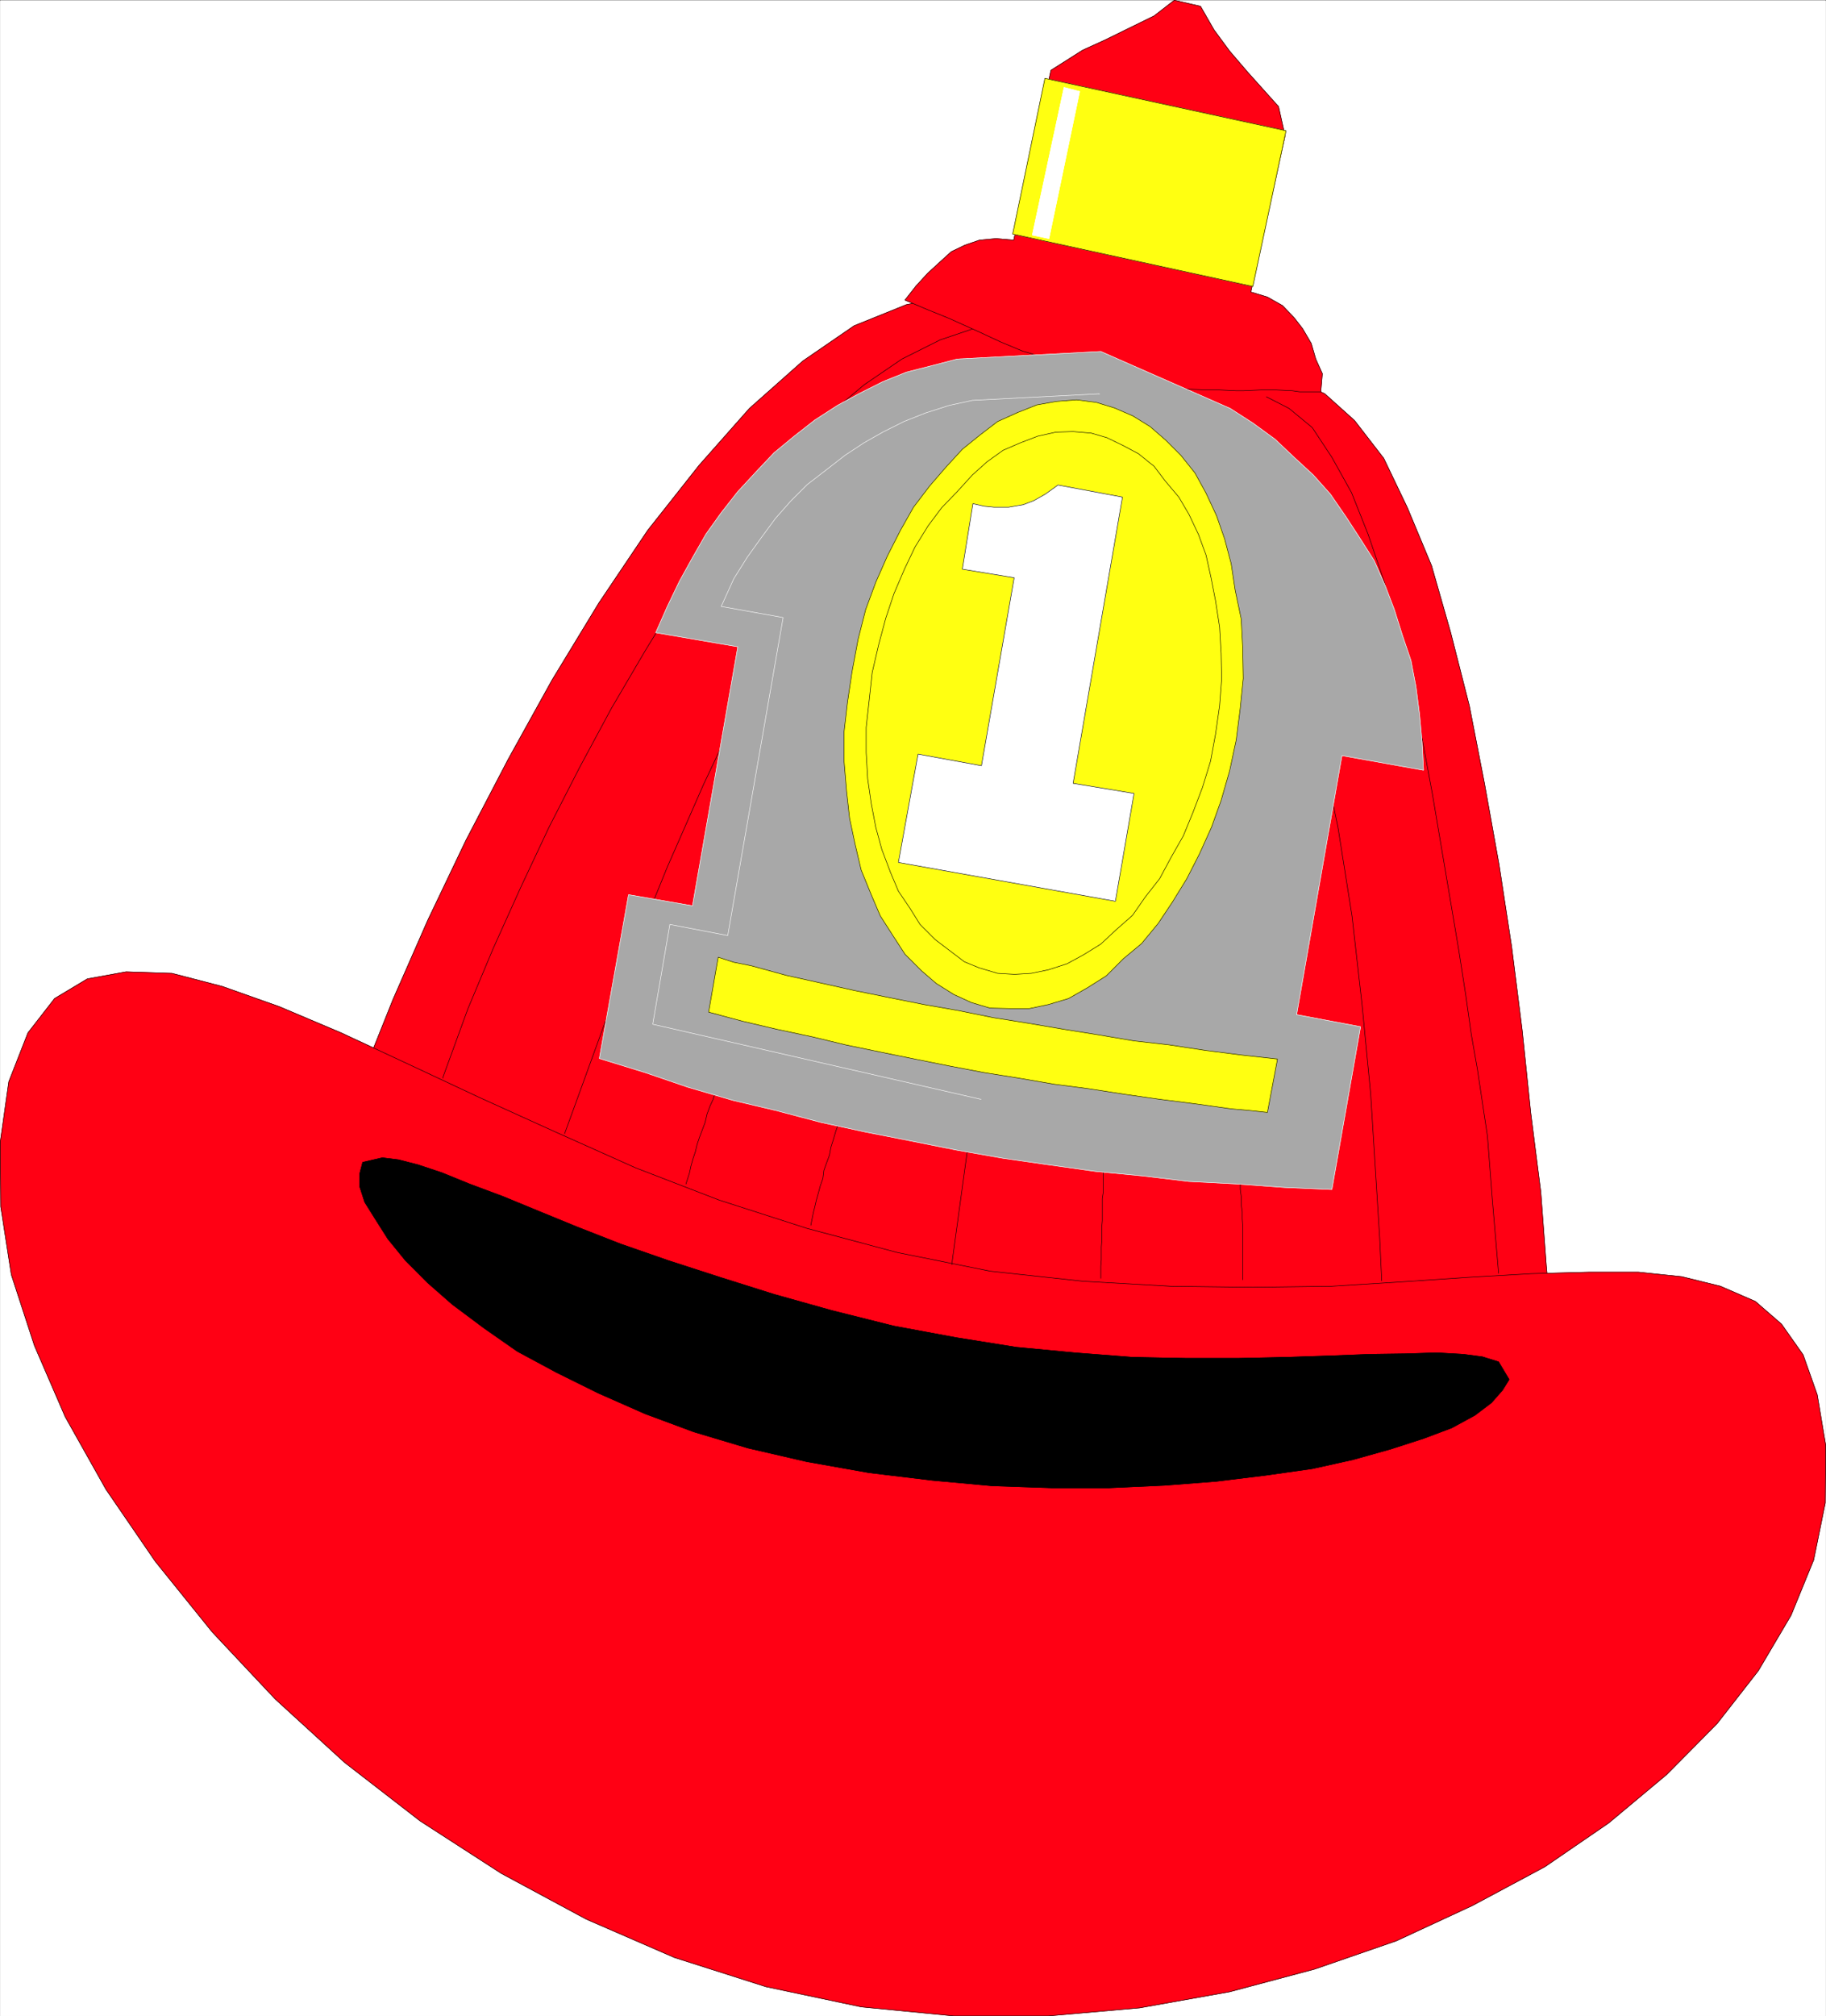 <svg width="3616.712" height="3991.82" viewBox="0 0 2712.534 2993.865" xmlns="http://www.w3.org/2000/svg"><rect x="0" y="0" width="2712.534" height="2993.865" fill="#333333" stroke="none"/><defs><clipPath id="a"><path d="M0 0h2711.805v2992.184H0Zm0 0"/></clipPath></defs><path style="fill:#fff;fill-opacity:1;fill-rule:nonzero;stroke:none" d="M0 2992.184h2711.805V-.961H0Zm0 0" transform="translate(.365 1.316)"/><g clip-path="url(#a)" transform="translate(.365 1.316)"><path style="fill:#fff;fill-opacity:1;fill-rule:evenodd;stroke:#fff;stroke-width:.14;stroke-linecap:square;stroke-linejoin:bevel;stroke-miterlimit:10;stroke-opacity:1" d="M0 .5h520.5V575H0Zm0 0" transform="matrix(5.21 0 0 -5.21 0 2994.79)"/></g><path style="fill:#ff0014;fill-opacity:1;fill-rule:evenodd;stroke:#ff0014;stroke-width:.14;stroke-linecap:square;stroke-linejoin:bevel;stroke-miterlimit:10;stroke-opacity:1" d="m84.69 206.6 2.59 11.64 3.59 14.5 5.59 17.09 7.18 19.54 8.33 20.82 9.9 22.55 10.91 22.84 12.06 23.12 12.49 22.55 13.35 21.97 13.92 20.69 14.64 18.52 14.36 16.23 15.21 13.5 14.65 10.06 14.93 6.03 4.3.86 3.88.43 4.02-.28 7.6-1.3 3.45-.71 3.44-1.44 4.02-1.44 3.31-1.58 3.44-1.29 3.45-1.15 3.87-1.29 3.16-1.29 3.73-.58 3.73-.43h3.88l6.17-1.87 5.74-.57h5.6l6.32.14 3.16-.14 3.59-.29 3.87-.86 4.31-1.01 4.45-1.58 5.17-1.58 4.88-3.01 6.74-3.16 8.47-7.61 8.33-10.78 6.74-14.07 6.89-16.52 5.46-19.1 5.31-20.82 4.31-22.12 4.16-23.13 3.59-23.41 3.01-23.84 2.44-23.55 2.87-22.55 1.58-21.12 1.87-19.96 1.87-17.38 1.57-15.51zm0 0" transform="matrix(5.21 0 0 -5.21 .365 2996.106)"/><path style="fill:none;stroke:#000;stroke-width:.14;stroke-linecap:square;stroke-linejoin:bevel;stroke-miterlimit:10;stroke-opacity:1" d="m84.69 206.6 2.59 11.64 3.59 14.5 5.59 17.09 7.18 19.54 8.33 20.82 9.9 22.55 10.91 22.84 12.06 23.12 12.49 22.55 13.35 21.97 13.92 20.69 14.64 18.52 14.36 16.23 15.21 13.5 14.65 10.06 14.93 6.03 4.3.86 3.88.43 4.02-.28 7.6-1.3 3.45-.71 3.44-1.44 4.02-1.44 3.31-1.58 3.44-1.29 3.45-1.15 3.87-1.29 3.16-1.29 3.73-.58 3.73-.43h3.88l6.17-1.87 5.74-.57h5.6l6.32.14 3.16-.14 3.59-.29 3.87-.86 4.31-1.01 4.45-1.58 5.17-1.58 4.88-3.01 6.74-3.16 8.47-7.61 8.33-10.78 6.74-14.07 6.89-16.52 5.46-19.1 5.31-20.82 4.31-22.12 4.16-23.13 3.59-23.41 3.01-23.84 2.44-23.55 2.87-22.55 1.58-21.12 1.87-19.96 1.87-17.38 1.57-15.51zm0 0" transform="matrix(5.21 0 0 -5.21 .365 2996.106)"/><path style="fill:#ff0014;fill-opacity:1;fill-rule:evenodd;stroke:#ff0014;stroke-width:.14;stroke-linecap:square;stroke-linejoin:bevel;stroke-miterlimit:10;stroke-opacity:1" d="m282.21 212.78 26.42-2.87 25.12-1.44 23.4-.29 22.39.29 20.53 1.29 19.09 1.29 17.37 1.01 16.36.43h14.21l12.35-1.29 11.05-2.73 9.91-4.31 7.46-6.46 6.17-8.76 4.02-11.35 2.44-14.51-.14-16.37-3.3-16.23-6.46-15.8-9.33-15.8L489.5 83.8l-14.36-14.5-16.51-13.79-18.23-12.5-20.67-11.06-21.67-10.05-23.26-8.04-24.26-6.47-25.69-4.59L298.72.5h-26.7l-26.55 2.59-27.13 5.74-26.13 8.33-25.12 10.92-24.26 13.07-23.11 14.93-21.53 16.66-19.81 18.1-17.95 19.1-16.22 20.11-14.07 20.54-11.62 20.68-8.76 20.25-6.6 20.25-3.02 19.39L0 249.55l2.44 17.23 5.46 13.93 7.6 9.77 9.33 5.6 11.06 2.01 13.06-.43 14.35-3.73 16.23-5.75 17.65-7.47 18.81-8.76 20.52-9.62 21.54-9.77 23.11-10.34 23.83-9.19 24.97-8.04 25.84-6.9zm0 0" transform="matrix(5.21 0 0 -5.21 .365 2996.106)"/><path style="fill:none;stroke:#000;stroke-width:.14;stroke-linecap:square;stroke-linejoin:bevel;stroke-miterlimit:10;stroke-opacity:1" d="m282.21 212.78 26.42-2.87 25.12-1.44 23.4-.29 22.39.29 20.53 1.29 19.09 1.29 17.37 1.01 16.36.43h14.21l12.35-1.29 11.05-2.73 9.91-4.31 7.46-6.46 6.17-8.76 4.02-11.35 2.44-14.51-.14-16.37-3.3-16.23-6.46-15.8-9.33-15.8L489.5 83.8l-14.36-14.5-16.51-13.79-18.23-12.5-20.67-11.06-21.67-10.05-23.26-8.04-24.26-6.47-25.69-4.59L298.72.5h-26.7l-26.55 2.59-27.13 5.74-26.13 8.33-25.12 10.92-24.26 13.07-23.11 14.93-21.53 16.66-19.81 18.1-17.95 19.1-16.22 20.11-14.07 20.54-11.62 20.68-8.76 20.25-6.6 20.25-3.02 19.39L0 249.55l2.44 17.23 5.46 13.93 7.6 9.77 9.33 5.6 11.06 2.01 13.06-.43 14.35-3.73 16.23-5.75 17.65-7.47 18.81-8.76 20.52-9.62 21.54-9.77 23.11-10.34 23.83-9.19 24.97-8.04 25.84-6.9zm0 0" transform="matrix(5.21 0 0 -5.21 .365 2996.106)"/><path style="fill:#000;fill-opacity:1;fill-rule:evenodd;stroke:#000;stroke-width:.14;stroke-linecap:square;stroke-linejoin:bevel;stroke-miterlimit:10;stroke-opacity:1" d="m254.8 197.12 17.8-3.3 17.08-2.73 16.65-1.58 16.65-1.29 15.36-.29h14.5l13.64.29 13.06.43 11.05.43 10.05.14 8.9.29 7.61-.43 5.45-.72 4.6-1.43 3.01-5.03-1.87-3.02-3.15-3.59-4.74-3.59-6.6-3.59-8.04-3.02-9.33-3.01-10.77-3.02-11.63-2.58-13.2-1.87-14.07-1.72-14.79-1.15-15.79-.72h-16.5l-16.8.57-17.22 1.58-17.95 2.16-17.8 3.16-16.79 3.88-15.36 4.59-13.93 5.17-13.35 5.89-11.91 5.89-11.2 6.03-9.47 6.61-9.04 6.75-7.04 6.17-6.31 6.32-5.03 6.18-3.73 5.89-2.87 4.59-1.44 4.46v3.59l.86 3.3 5.6 1.29 4.6-.57 5.59-1.44 6.89-2.3 7.76-3.16 9.61-3.59 9.76-4.02 11.2-4.59 12.49-4.89 13.64-4.74 14.64-4.74 15.5-4.88 16.37-4.59zm0 0" transform="matrix(5.21 0 0 -5.21 .365 2996.106)"/><path style="fill:none;stroke:#000;stroke-width:.14;stroke-linecap:square;stroke-linejoin:bevel;stroke-miterlimit:10;stroke-opacity:1" d="m254.8 197.12 17.8-3.3 17.08-2.73 16.65-1.58 16.65-1.29 15.36-.29h14.5l13.64.29 13.06.43 11.05.43 10.05.14 8.9.29 7.61-.43 5.45-.72 4.6-1.43 3.01-5.03-1.87-3.02-3.15-3.59-4.74-3.59-6.6-3.59-8.04-3.02-9.33-3.01-10.77-3.02-11.63-2.58-13.2-1.87-14.07-1.72-14.79-1.15-15.79-.72h-16.5l-16.8.57-17.22 1.58-17.95 2.16-17.8 3.16-16.79 3.88-15.36 4.59-13.93 5.17-13.35 5.89-11.91 5.89-11.2 6.03-9.47 6.61-9.04 6.75-7.04 6.17-6.31 6.32-5.03 6.18-3.73 5.89-2.87 4.59-1.44 4.46v3.59l.86 3.3 5.6 1.29 4.6-.57 5.59-1.44 6.89-2.3 7.76-3.16 9.61-3.59 9.76-4.02 11.2-4.59 12.49-4.89 13.64-4.74 14.64-4.74 15.5-4.88 16.37-4.59zm23.83 284.67L268 478.2l-10.91-5.46-10.76-7.33-10.91-9.19-10.48-10.48-11.05-12.5-10.2-13.64-10.48-14.8-9.33-15.22-9.61-16.37-9.05-16.81-8.75-17.09-8.04-17.09-7.9-17.52-7.17-17.09-7.18-19.68v-.14m234.84 194.18 6.46-3.31 6.6-5.45 5.6-8.48 5.6-10.05 4.74-11.92 4.59-13.5 4.02-14.51 3.73-15.37 3.16-15.37 2.87-15.51 2.59-15.36 2.58-15.23 2.3-13.64 2.01-12.93 1.58-11.2 1.72-9.77 2.87-19.1 1.43-18.53 1.73-20.39v-.15m-266.28 39.79 5.02 13.79 6.46 17.8 8.33 21.12 9.47 23.27 10.34 23.55 10.91 23.12 11.34 20.83 11.91 16.8v-.14m159.19-202.08-.57 12.06-1.15 18.39-1.43 22.83-2.44 25.28-2.88 25.42-4.01 25.28-4.89 23.41-6.31 19.54v-.15m-174.7-144.49 1.01 3.16.43 2.02.57 2.01.72 2.15.43 1.87.72 2.15.71 1.87.87 2.3.57 2.44.86 2.3.86 1.86.72 2.3.72 2.3.86 2.3.86 2.3 1.01 2.29 1 2.45.57 2.29 1.01 2.3 1 2.3.87 2.3 1.14 2.44.72 2.15 1.01 2.3 1 2.16.86 2.29 1.01 2.3.86 2.16 1 2.29 1.01 2.02.72 2.15V307m133.06-96.66v15.36l-.14 2.01v2.02l-.29 2.01v2.29l-.28 2.02v2.29l-.15 2.01-.14 2.3-.29 2.3-.14 2.15-.14 2.16-.29 2.3-.29 2.44v2.3l-.14 2.29-.15 2.3-.28 2.3-.15 2.3-.43 2.3-.28 2.29-.15 2.3-.43 2.3-.14 2.3-.15 2.15v-.14m-118.71-53.14.72 3.59.43 1.72.43 1.87.57 2.01.58 2.15.72 2.01.28 2.3.72 2.01.86 2.3.43 2.3.72 2.3.72 2.44.86 2.3.43 2.73 1.01 2.44.71 2.44.58 2.73 1 2.58.58 2.59.71 2.87.87 2.59 1 3.01.86 2.88.72 2.87 1 2.87 1.01 3.02.86 2.73 1 3.3.72 3.01.86 2.88 1.3 3.3v-.14m59.42-95.08v3.44l.15 1.73v3.73l.14 1.73v4.02l.14 1.72v6.32l.29 1.87v6.6l.15 2.3v14.8l.14 2.72v23.7-.14" transform="matrix(5.21 0 0 -5.21 .365 2996.106)"/><path style="fill:none;stroke:#000;stroke-width:.14;stroke-linecap:square;stroke-linejoin:bevel;stroke-miterlimit:10;stroke-opacity:1" d="m271.3 214.64 8.33 60.9v-.14" transform="matrix(5.21 0 0 -5.21 .365 2996.106)"/><path style="fill:#ff0014;fill-opacity:1;fill-rule:evenodd;stroke:#ff0014;stroke-width:.14;stroke-linecap:square;stroke-linejoin:bevel;stroke-miterlimit:10;stroke-opacity:1" d="m315.95 466.85 6.17-1.44 6.17-.43 2.44-.28 6.18-.43 6.02-.29h3.59l5.89-.29h2.01l6.17.29h2.15l5.75-.29 2.01-.29h6.02l.44 5.17-1.87 4.17-1.29 4.45-2.44 4.17-2.44 3.16-3.31 3.44-4.3 2.44-4.74 1.44 9.76 44.52-1.86 8.34-8.76 9.76-5.17 6.03-4.45 6.04-3.87 6.75-7.47 1.72-5.74-4.45-7.32-3.59-6.75-3.31-6.31-2.87-9.05-5.74-10.62-48.41-5.02.44-4.74-.44-4.16-1.43-3.88-1.87-3.16-2.87-3.59-3.3-3.3-3.6-3.16-4.02 6.46-2.73 6.03-2.44 8.62-3.88 6.17-2.87 6.17-2.58 2.87-.86 5.74-2.3 5.89-2.16 2.73-.72 6.03-1.86zm0 0" transform="matrix(5.21 0 0 -5.21 .365 2996.106)"/><path style="fill:none;stroke:#000;stroke-width:.14;stroke-linecap:square;stroke-linejoin:bevel;stroke-miterlimit:10;stroke-opacity:1" d="m315.95 466.85 6.17-1.44 6.17-.43 2.44-.28 6.18-.43 6.02-.29h3.59l5.89-.29h2.01l6.17.29h2.15l5.75-.29 2.01-.29h6.02l.44 5.17-1.87 4.17-1.29 4.45-2.44 4.17-2.44 3.16-3.31 3.44-4.3 2.44-4.74 1.44 9.76 44.52-1.86 8.34-8.76 9.76-5.17 6.03-4.45 6.04-3.87 6.75-7.47 1.72-5.74-4.45-7.32-3.59-6.75-3.31-6.31-2.87-9.05-5.74-10.62-48.41-5.02.44-4.74-.44-4.16-1.43-3.88-1.87-3.16-2.87-3.59-3.3-3.3-3.6-3.16-4.02 6.46-2.73 6.03-2.44 8.62-3.88 6.17-2.87 6.17-2.58 2.87-.86 5.74-2.3 5.89-2.16 2.73-.72 6.03-1.86zm0 0" transform="matrix(5.21 0 0 -5.21 .365 2996.106)"/><path style="fill:#ff1;fill-opacity:1;fill-rule:evenodd;stroke:#ff1;stroke-width:.14;stroke-linecap:square;stroke-linejoin:bevel;stroke-miterlimit:10;stroke-opacity:1" d="m297.86 552.74 68.76-14.94-9.47-44.38-68.48 14.94zm0 0" transform="matrix(5.21 0 0 -5.21 .365 2996.106)"/><path style="fill:none;stroke:#000;stroke-width:.14;stroke-linecap:square;stroke-linejoin:bevel;stroke-miterlimit:10;stroke-opacity:1" d="m297.86 552.74 68.76-14.94-9.47-44.38-68.48 14.94zm0 0" transform="matrix(5.21 0 0 -5.21 .365 2996.106)"/><path style="fill:#fff;fill-opacity:1;fill-rule:evenodd;stroke:#fff;stroke-width:.14;stroke-linecap:square;stroke-linejoin:bevel;stroke-miterlimit:10;stroke-opacity:1" d="m303.32 550.15 4.45-1.15-8.76-41.93-4.74 1zm0 0" transform="matrix(5.21 0 0 -5.21 .365 2996.106)"/><path style="fill:none;stroke:#fff;stroke-width:.14;stroke-linecap:square;stroke-linejoin:bevel;stroke-miterlimit:10;stroke-opacity:1" d="m303.32 550.15 4.45-1.15-8.76-41.93-4.74 1zm0 0" transform="matrix(5.21 0 0 -5.21 .365 2996.106)"/><path style="fill:none;stroke:#000;stroke-width:.14;stroke-linecap:square;stroke-linejoin:bevel;stroke-miterlimit:10;stroke-opacity:1" d="m313.36 462.83 33.74-14.79 5.02-3.74 5.74-4.02 5.03-4.31 4.59-4.74 4.45-5.03 4.16-5.31 3.45-5.6 3.44-5.89 2.73-6.18 2.73-6.17 2.15-6.46 1.72-6.75 1.3-6.76 1-9.47-17.94 3.3-16.08-91.78 16.65-3.01-4.45-26.86-93.16 12.49v-.14" transform="matrix(5.21 0 0 -5.21 .365 2996.106)"/><path style="fill:#a8a8a8;fill-opacity:1;fill-rule:evenodd;stroke:#a8a8a8;stroke-width:.14;stroke-linecap:square;stroke-linejoin:bevel;stroke-miterlimit:10;stroke-opacity:1" d="m379.68 236.05 8.18 46.39-18.23 3.44 12.92 73.83 23.26-4.17-.43 8.19-.72 7.9-1.01 7.75-1.43 7.47-2.44 7.18-2.3 7.33-2.58 6.75-3.16 7.18-4.02 6.32-4.02 6.17-4.45 6.47-4.88 5.46-5.45 5.02-5.46 5.17-6.31 4.6-6.46 4.16-36.9 16.23-40.91-2.15-7.17-1.87-7.32-1.87-6.75-2.72-6.6-3.31-6.32-3.44-6.46-4.17-5.89-4.6-5.74-4.74-5.02-5.31-5.31-5.74-4.74-6.04-4.31-6.03-3.87-6.75-3.73-6.75-3.45-7.18-3.3-7.47 23.4-4.02-12.92-73.82-18.23 3.16-8.33-46.68 13.06-4.02 12.21-4.17 12.77-3.73 12.2-2.88 13.07-3.44 12.63-2.73 13.2-2.59 12.92-2.58 13.07-2.3 13.06-1.87 13.21-1.86 13.49-1.3 13.21-1.58 13.78-.72 13.63-1zm0 0" transform="matrix(5.21 0 0 -5.21 .365 2996.106)"/><path style="fill:none;stroke:#fff;stroke-width:.14;stroke-linecap:square;stroke-linejoin:bevel;stroke-miterlimit:10;stroke-opacity:1" d="m379.68 236.05 8.18 46.39-18.23 3.44 12.92 73.83 23.26-4.17-.43 8.19-.72 7.9-1.01 7.75-1.43 7.47-2.44 7.18-2.3 7.33-2.58 6.75-3.16 7.18-4.02 6.32-4.02 6.17-4.45 6.47-4.88 5.46-5.45 5.02-5.46 5.17-6.31 4.6-6.46 4.16-36.9 16.23-40.91-2.15-7.17-1.87-7.32-1.87-6.75-2.72-6.6-3.31-6.32-3.44-6.46-4.17-5.89-4.6-5.74-4.74-5.02-5.31-5.31-5.74-4.74-6.04-4.31-6.03-3.87-6.75-3.73-6.75-3.45-7.18-3.3-7.47 23.4-4.02-12.92-73.82-18.23 3.16-8.33-46.68 13.06-4.02 12.21-4.17 12.77-3.73 12.2-2.88 13.07-3.44 12.63-2.73 13.2-2.59 12.92-2.58 13.07-2.3 13.06-1.87 13.21-1.86 13.49-1.3 13.21-1.58 13.78-.72 13.63-1zm0 0" transform="matrix(5.21 0 0 -5.21 .365 2996.106)"/><path style="fill:none;stroke:#fff;stroke-width:.14;stroke-linecap:square;stroke-linejoin:bevel;stroke-miterlimit:10;stroke-opacity:1" d="m279.63 261.75-93.59 21.4 4.88 28.44 16.51-3.16 15.79 90.63-17.66 3.16 3.59 7.9 3.87 6.17 4.02 5.61 4.02 5.45 4.31 4.89 4.74 4.74 5.59 4.31 5.17 4.02 5.46 3.59 5.31 3.01 6.03 3.02 6.17 2.44 6.75 2.16 6.6 1.43 36.17 1.87v-.14" transform="matrix(5.21 0 0 -5.21 .365 2996.106)"/><path style="fill:#ff1;fill-opacity:1;fill-rule:evenodd;stroke:#ff1;stroke-width:.14;stroke-linecap:square;stroke-linejoin:bevel;stroke-miterlimit:10;stroke-opacity:1" d="m204.7 302.26 4.45-1.44 5.02-1.01 9.91-2.72 9.76-2.16 9.62-2.15 9.9-2.01 10.05-2.01 9.9-1.73 9.91-2.01 9.9-1.58 10.05-1.72 9.91-1.58 10.19-1.73 10.05-1.14 10.33-1.58 10.19-1.3 10.34-1.15-2.87-15.22-5.31.57-5.03.44-10.19 1.43-10.19 1.29-10.05 1.44-10.19 1.58-9.91 1.29-10.04 1.73-9.91 1.58-9.76 1.86-10.05 2.01-9.9 2.01-9.76 2.02-9.48 2.29-10.19 2.16-9.76 2.3-9.62 2.58zm0 0" transform="matrix(5.21 0 0 -5.21 .365 2996.106)"/><path style="fill:none;stroke:#000;stroke-width:.14;stroke-linecap:square;stroke-linejoin:bevel;stroke-miterlimit:10;stroke-opacity:1" d="m204.7 302.26 4.45-1.44 5.02-1.01 9.91-2.72 9.76-2.16 9.62-2.15 9.9-2.01 10.05-2.01 9.9-1.73 9.91-2.01 9.9-1.58 10.05-1.72 9.91-1.58 10.19-1.73 10.05-1.14 10.33-1.58 10.19-1.3 10.34-1.15-2.87-15.22-5.31.57-5.03.44-10.19 1.43-10.19 1.29-10.05 1.44-10.19 1.58-9.91 1.29-10.04 1.73-9.91 1.58-9.76 1.86-10.05 2.01-9.9 2.01-9.76 2.02-9.48 2.29-10.19 2.16-9.76 2.3-9.62 2.58zm0 0" transform="matrix(5.21 0 0 -5.21 .365 2996.106)"/><path style="fill:#ff1;fill-opacity:1;fill-rule:evenodd;stroke:#ff1;stroke-width:.14;stroke-linecap:square;stroke-linejoin:bevel;stroke-miterlimit:10;stroke-opacity:1" d="m312.5 460.39 5.17-1.58 5.31-2.3 4.88-3.02 4.45-3.87 4.31-4.31 4.02-5.03 3.16-5.75 3.01-6.46 2.3-6.61 1.86-7.03 1.15-7.61 1.72-8.19.43-8.33.15-8.62-.86-8.47-1.15-9.05-1.87-8.76-2.44-8.48-2.73-7.61-3.44-7.61-3.59-7.04-4.16-6.75-4.02-6.03-4.74-5.75-5.17-4.3-4.88-4.89-5.45-3.44-5.31-3.02-5.74-1.72-5.46-1.15h-5.45l-5.75.14-5.31 1.58-5.02 2.3-5.03 3.16-4.16 3.59-4.74 4.74-3.44 5.31-3.59 5.6-2.58 6.04-2.87 7.03-1.73 7.33-1.58 7.47-.86 7.75-.71 8.48v8.33l1 8.61 1.29 8.62 1.72 9.19 2.16 8.48 2.87 7.75 3.3 7.47 3.73 7.33 3.73 6.6 4.6 6.04 4.59 5.31 4.74 5.17 5.17 4.17 4.88 3.73 5.74 2.58 5.45 2.16 5.6 1 5.74.44zm0 0" transform="matrix(5.21 0 0 -5.21 .365 2996.106)"/><path style="fill:none;stroke:#000;stroke-width:.14;stroke-linecap:square;stroke-linejoin:bevel;stroke-miterlimit:10;stroke-opacity:1" d="m312.5 460.39 5.17-1.58 5.31-2.3 4.88-3.02 4.45-3.87 4.31-4.31 4.02-5.03 3.16-5.75 3.01-6.46 2.3-6.61 1.86-7.03 1.15-7.61 1.72-8.19.43-8.33.15-8.62-.86-8.47-1.15-9.05-1.87-8.76-2.44-8.48-2.73-7.61-3.44-7.61-3.59-7.04-4.16-6.75-4.02-6.03-4.74-5.75-5.17-4.3-4.88-4.89-5.45-3.44-5.31-3.02-5.74-1.72-5.46-1.15h-5.45l-5.75.14-5.31 1.58-5.02 2.3-5.03 3.16-4.16 3.59-4.74 4.74-3.44 5.31-3.59 5.6-2.58 6.04-2.87 7.03-1.73 7.33-1.58 7.47-.86 7.75-.71 8.48v8.33l1 8.61 1.29 8.62 1.72 9.19 2.16 8.48 2.87 7.75 3.3 7.47 3.73 7.33 3.73 6.6 4.6 6.04 4.59 5.31 4.74 5.17 5.17 4.17 4.88 3.73 5.74 2.58 5.45 2.16 5.6 1 5.74.44zm0 0" transform="matrix(5.21 0 0 -5.21 .365 2996.106)"/><path style="fill:#ff1;fill-opacity:1;fill-rule:evenodd;stroke:#ff1;stroke-width:.14;stroke-linecap:square;stroke-linejoin:bevel;stroke-miterlimit:10;stroke-opacity:1" d="m311.07 451.63 4.45-1.3 4.73-2.29 4.31-2.3 4.45-3.59 3.16-4.17 3.87-4.59 2.88-4.89 2.72-5.74 2.16-5.89 1.43-6.46 1.29-6.61 1.15-7.47.43-7.47.15-7.32-.58-7.61-1.15-8.05-1.43-7.75-2.3-7.47-2.73-7.18-2.72-6.61-3.59-6.32-3.16-5.89-4.16-5.31-3.59-5.17-4.74-4.17-4.31-4.02-4.88-3.02-4.73-2.58-5.31-1.72-4.89-1.01-4.73-.29-4.88.29-5.31 1.58-4.17 1.72-8.32 6.32-4.31 4.31-2.87 4.6-3.3 4.88-2.3 5.46-2.44 6.46-1.72 6.32-1.29 6.75-1.01 7.04-.43 7.47v7.18l.86 7.75.86 7.9 1.87 8.05 2.01 7.47 2.3 6.89 3.01 7.04 3.02 6.32 3.73 6.03 3.87 5.17 4.45 4.6 4.31 4.74 4.16 3.73 4.6 3.3 5.02 2.16 4.88 1.86 5.17 1.15 4.88.15zm0 0" transform="matrix(5.21 0 0 -5.21 .365 2996.106)"/><path style="fill:none;stroke:#000;stroke-width:.14;stroke-linecap:square;stroke-linejoin:bevel;stroke-miterlimit:10;stroke-opacity:1" d="m311.07 451.63 4.45-1.3 4.73-2.29 4.31-2.3 4.45-3.59 3.16-4.17 3.87-4.59 2.88-4.89 2.72-5.74 2.16-5.89 1.43-6.46 1.29-6.61 1.15-7.47.43-7.47.15-7.32-.58-7.61-1.15-8.05-1.43-7.75-2.3-7.47-2.73-7.18-2.72-6.61-3.59-6.32-3.16-5.89-4.16-5.31-3.59-5.17-4.74-4.17-4.31-4.02-4.88-3.02-4.73-2.58-5.31-1.72-4.89-1.01-4.73-.29-4.88.29-5.31 1.58-4.17 1.72-8.32 6.32-4.31 4.31-2.87 4.6-3.3 4.88-2.3 5.46-2.44 6.46-1.72 6.32-1.29 6.75-1.01 7.04-.43 7.47v7.18l.86 7.75.86 7.9 1.87 8.05 2.01 7.47 2.3 6.89 3.01 7.04 3.02 6.32 3.73 6.03 3.87 5.17 4.45 4.6 4.31 4.74 4.16 3.73 4.6 3.3 5.02 2.16 4.88 1.86 5.17 1.15 4.88.15zm0 0" transform="matrix(5.21 0 0 -5.21 .365 2996.106)"/><path style="fill:#fff;fill-opacity:1;fill-rule:evenodd;stroke:#fff;stroke-width:.14;stroke-linecap:square;stroke-linejoin:bevel;stroke-miterlimit:10;stroke-opacity:1" d="m317.96 318.2-61.87 11.06 5.6 30.88 18.08-3.31 9.33 53.58-14.78 2.44 3.01 18.67 3.16-.72 2.87-.29h4.17l4.16.72 3.01 1.15 3.3 1.87 3.59 2.58 18.38-3.44-14.07-81.58 17.37-2.88zm0 0" transform="matrix(5.21 0 0 -5.21 .365 2996.106)"/><path style="fill:none;stroke:#000;stroke-width:.14;stroke-linecap:square;stroke-linejoin:bevel;stroke-miterlimit:10;stroke-opacity:1" d="m317.96 318.2-61.87 11.06 5.6 30.88 18.08-3.31 9.33 53.58-14.78 2.44 3.01 18.67 3.16-.72 2.87-.29h4.17l4.16.72 3.01 1.15 3.3 1.87 3.59 2.58 18.38-3.44-14.07-81.58 17.37-2.88zm0 0" transform="matrix(5.21 0 0 -5.21 .365 2996.106)"/></svg>
